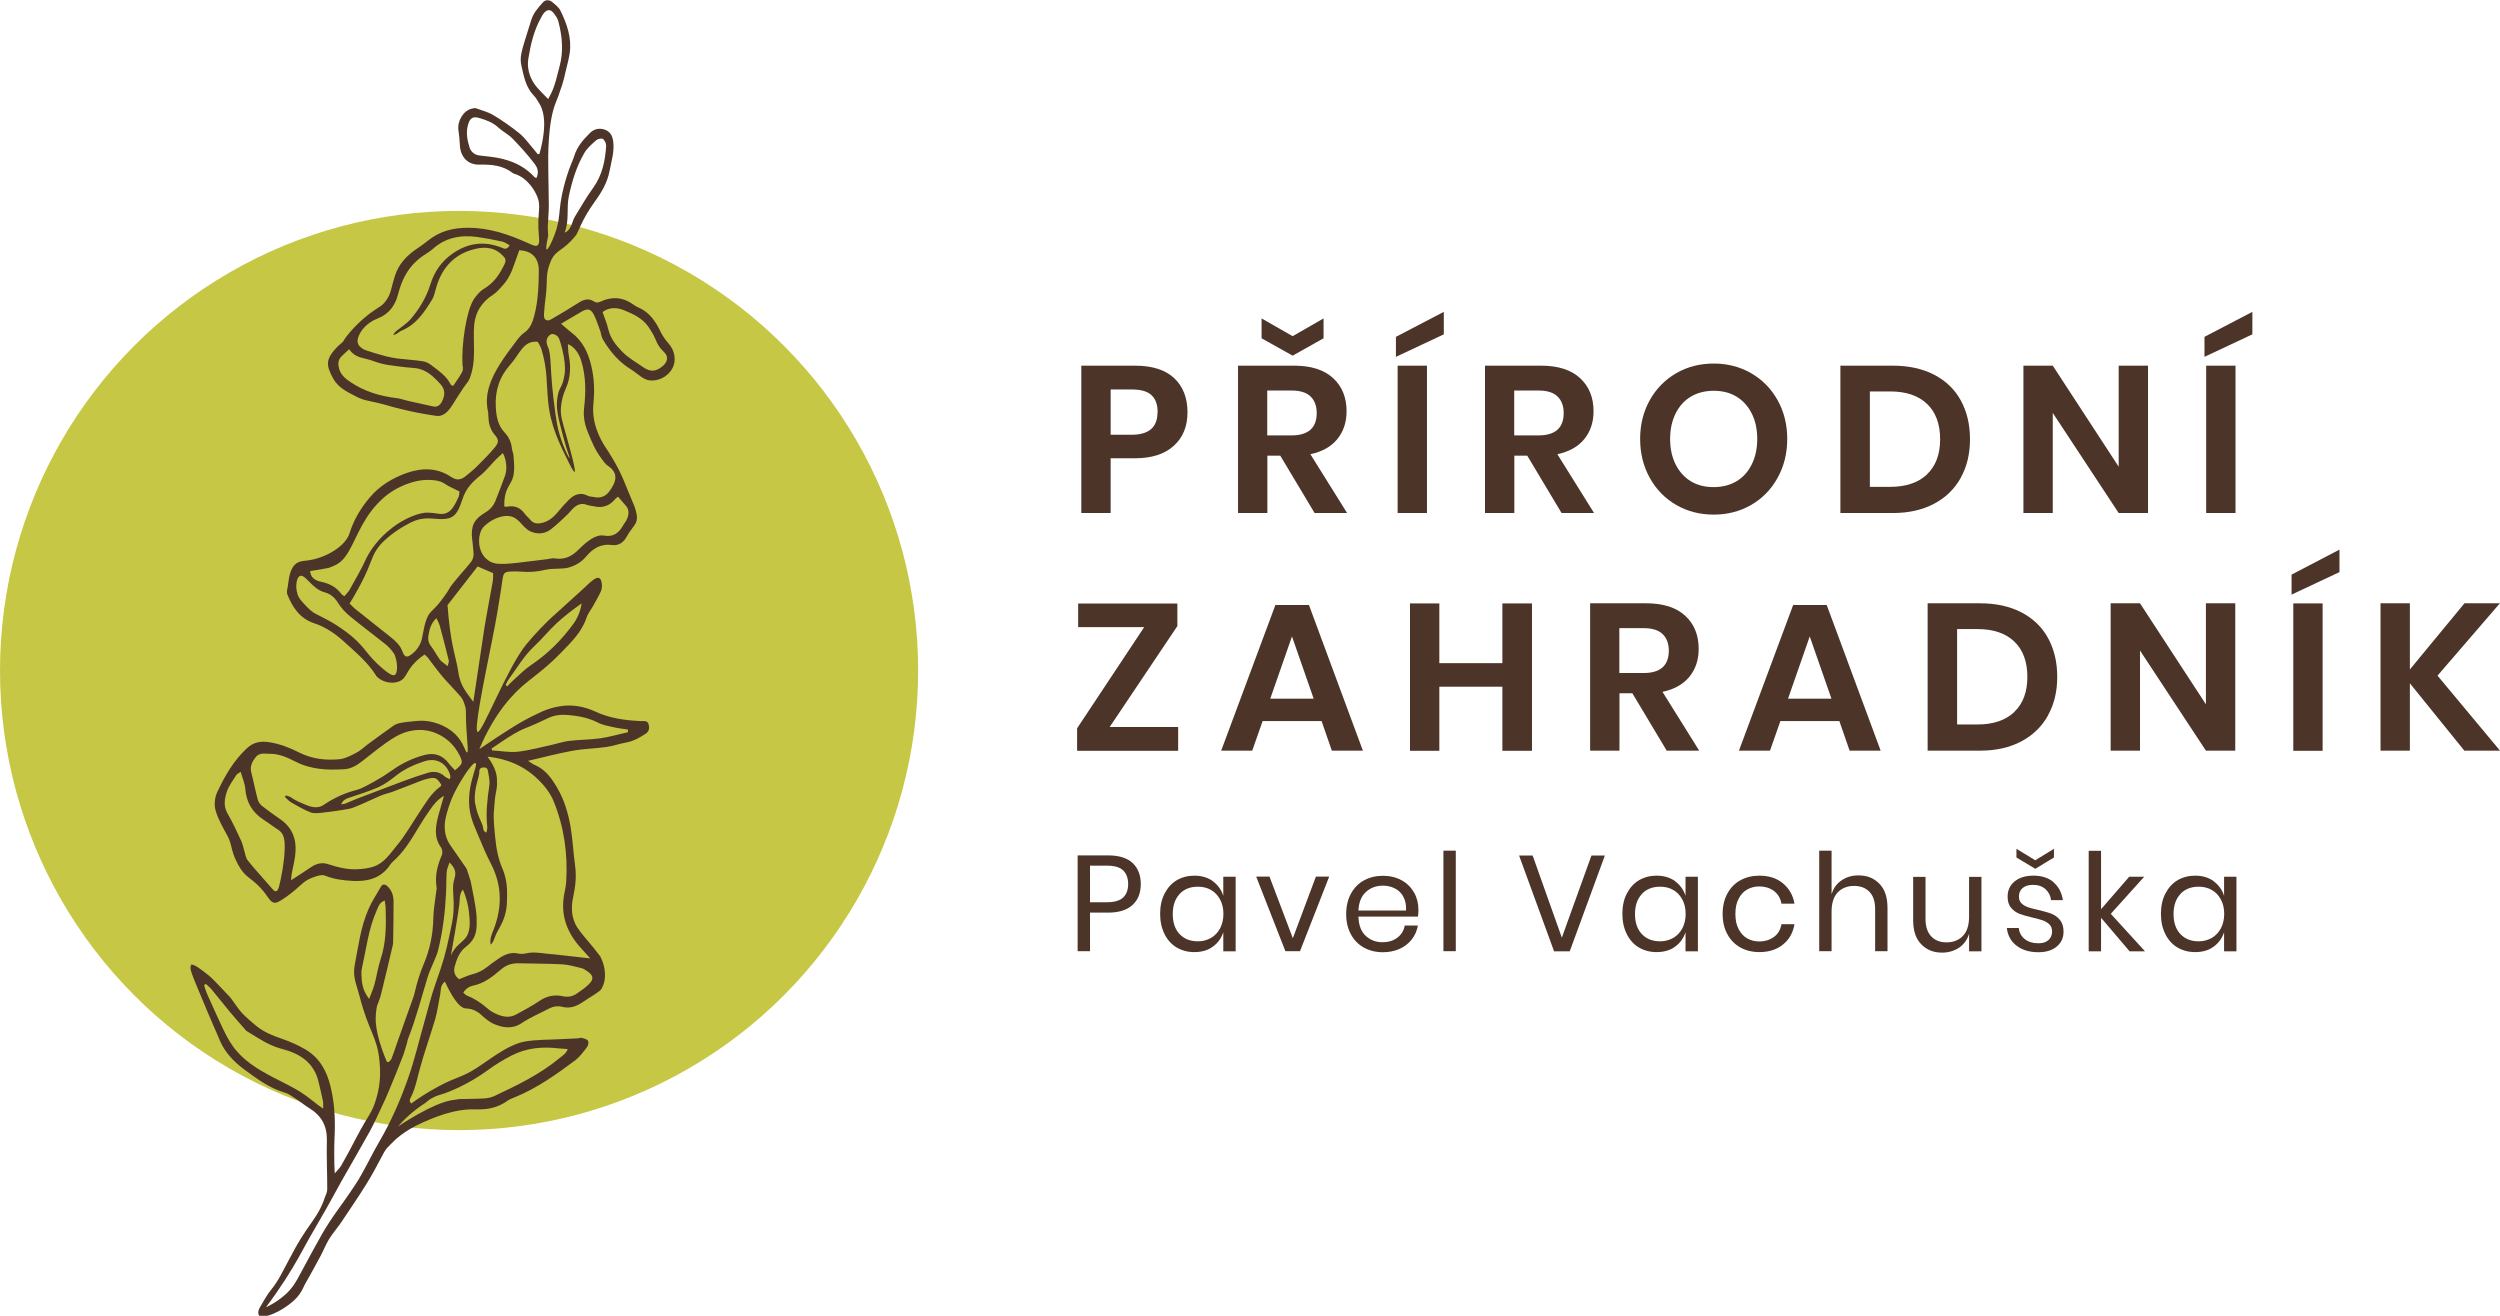 <?xml version="1.0" encoding="UTF-8"?> <svg xmlns="http://www.w3.org/2000/svg" id="uuid-227682c6-4343-4d7b-b5f0-20943f7dab0d" width="190px" height="100px" viewBox="0 0 190 100"><defs><style>.uuid-052ef49f-2b0b-4454-8941-8c51dcb84286{fill:#c6c744;}.uuid-d93ec59e-19ee-4143-85a5-285f32bc4028{fill:#4c3528;}</style></defs><g id="uuid-28f8d5b5-ab1f-4d0f-bf22-a92634d11695"><ellipse class="uuid-052ef49f-2b0b-4454-8941-8c51dcb84286" cx="34.89" cy="50.96" rx="34.89" ry="34.93"></ellipse><path class="uuid-d93ec59e-19ee-4143-85a5-285f32bc4028" d="m14.48,73.34c.2-.16.86.38,1.44.84.23.18.89.9,1.55,1.59.14.15.24.34.37.5.19.26.37.53.59.76.29.3.61.57.93.84.61.54,1.34.83,2.1,1.09.61.21,1.21.48,1.76.8,1.07.64,1.62,1.63,1.91,2.85.28,1.18.32,2.14.32,2.94,0,.71-.05,1.01-.05,2.14,0,.62.02,1.14.04,1.49.18-.22.38-.4.5-.61.4-.69.77-1.4,1.14-2.11.99-1.88,1.15-1.77,1.51-2.94.39-1.26.3-2.33.25-2.89-.18-1.88-.82-2.2-1.51-4.91-.21-.83-.54-1.46-.38-2.33.28-1.45.46-2.94,1.06-4.31.26-.59.62-1.13.94-1.69.12-.21.3-.21.48-.05.35.32.48.73.48,1.18,0,.97-.01,1.94-.03,2.91,0,.15,0,.31-.04.45-.29,1.24-.58,2.48-.89,3.72-.07.29-.2.57-.3.86,0,0-.1.45-.1.99,0,.7.26,1.87.85,3.24.04.01.08.03.12.04.08-.08.19-.16.23-.26.15-.37.27-.75.4-1.13.42-1.18.84-2.36,1.26-3.54.04-.13.09-.25.11-.38.17-.74.39-1.46.69-2.17.46-1.09.7-2.24.72-3.44.01-.7.15-1.4.23-2.1.01-.09.04-.19.02-.28-.14-.86.06-1.66.4-2.44.07-.16.04-.44-.06-.58-.58-.81-.41-1.66-.18-2.52.12-.44.25-.87.4-1.41-.51.3-.79.68-1.05,1.05-.32.45-.62.92-.9,1.39-.56.93-1.12,1.86-1.95,2.58-.1.09-.18.2-.25.31-.68.96-1.68,1.19-2.76,1.14-.72-.04-1.44-.12-2.12-.4-.26-.11-.64.02-1.07.19-.64.26-.78.61-1.8,1.36-.7.51-.86.51-.94.51-.48-.04-.47-.56-1.35-1.38-.54-.51-.87-.61-1.27-1.21-.14-.21-.22-.38-.34-.62-.4-.83-.3-1.22-.65-1.87-.34-.63-.72-1.27-.91-1.95-.12-.42-.06-.98.13-1.38.57-1.22,1.24-2.39,2.25-3.33.52-.49,1.08-.56,1.73-.46.8.13,1.54.42,2.25.78.97.49,2,.61,3.05.51.43-.04.86-.27,1.27-.48.32-.16.58-.42.87-.64.66-.48,1.32-.97,1.99-1.44.16-.11.38-.18.58-.21.39-.07.79-.1,1.19-.14.4-.04.77,0,1.12.07.24.06,1.35.31,2.07,1.26.42.55.51,1.08.62,1.06.1-.02.03-.51-.02-1.3-.14-1.83,0-1.78-.14-2.24-.22-.69-.19-.54-1.5-1.98-.48-.53-.9-1.13-1.34-1.7-.06-.07-.13-.13-.23-.22-.17.11-.41.29-.67.54-.77.76-.68,1.24-1.23,1.49-.49.22-1.14.1-1.54-.19-.11-.08-.18-.14-.21-.18-.65-1.06-1.6-1.84-2.49-2.65-.65-.59-1.4-1.11-2.27-1.39-1.07-.36-1.63-1.2-2.02-2.18-.05-.13-.04-.31,0-.45.09-.31.07-1.3.55-1.8.37-.38.76-.25,1.48-.43,1.32-.33,2.44-1.16,2.69-1.96.31-1.01.84-1.9,1.52-2.71.76-.91,1.73-1.49,2.81-1.88,1.16-.41,2.33-.42,3.39.29.41.28.73.24,1.08-.03.33-.26.65-.53.94-.82.44-.44.89-.89,1.29-1.37.32-.38.34-.6.02-.96-.38-.44-.48-.93-.5-1.48,0-.1,0-.19-.02-.28-.3-1.35.21-2.51.89-3.61.37-.6.8-1.16,1.22-1.72.18-.24.37-.5.62-.67.48-.33.65-.8.79-1.33.29-1.12.33-2.26.34-3.4,0-.99-.55-1.52-1.49-1.55-.18.5-.35,1.02-.55,1.53-.09.22-.2.44-.33.65-.11.18-.24.35-.38.5-.23.25-.45.52-.73.7-.45.29-.79.63-1.03,1.03-.07.11-.12.22-.17.33-.16.39-.21.73-.23.91-.12,1.25.2,2.75-.35,4.1-.15.37-.11.1-.97,1.47-.45.73-.76,1.28-1.31,1.36-.04,0-.09.03-.28,0-1.84-.26-3.33-.69-3.33-.69-1.9-.56-1.94-.36-2.78-.8-.63-.33-1.3-.64-1.68-1.31-.6-1.08-.59-1.53.32-2.47.09-.09.2-.17.3-.26.15-.13.21-.26.23-.3.17-.27,1.08-1.42,2.33-2.24.32-.21.47-.28.68-.51.27-.3.45-.67.55-1.11.07-.32.17-.62.26-.93.29-.94.94-1.59,1.73-2.12.27-.18.53-.37.78-.57.9-.73,1.94-.99,3.08-.98,1.62,0,3.1.52,4.54,1.17.38.17.58.25.69.18.19-.12.15-.48.13-.66-.19-2,.27-2.25-.21-3.24-.35-.73-.87-1.14-1.03-1.25-.21-.14-.44-.24-.44-.24-.11-.04-.23-.06-.32-.13-.76-.58-1.63-.65-2.54-.63-.86.02-1.43-.58-1.47-1.48-.02-.38-.05-.75-.11-1.13-.1-.69.37-1.49,1-1.64.11-.03.24-.06.34-.03.45.16.92.28,1.32.52.68.41,1.34.87,1.96,1.37.41.33.72.78,1.07,1.18.12.14.23.28.34.42.04,0,.09-.02.13-.03.62-2.26.33-3.36-.09-3.95-.08-.11-.14-.27-.35-.49-.62-.64-.75-1.48-.94-2.29-.14-.61.07-1.21.24-1.79.16-.55.35-1.09.51-1.63.16-.55.53-.96.9-1.37.18-.2.47-.2.68-.03.23.19.5.39.63.64.5,1.01.88,2.08.72,3.24-.07.49-.21.96-.32,1.44-.07.31-.14.63-.24.94-.23.72-.43,1.24-.5,1.39-.61,1.49-.59,4.08-.57,5.11.01,1.35.04,1.79.04,2.73,0,.53-.06,1.05-.08,1.58,0,.22.02.43.03.72-.1.48-.2,1.01-.11,1.03.09.03.4-.58.59-1.1.51-1.33.25-1.86.7-3.63.16-.65.36-1.22.41-1.36.12-.34.28-.67.39-1.01.21-.7.67-1.23,1.17-1.73.32-.33.72-.43,1.15-.28.4.14.58.45.64.87.11.78-.13,1.51-.27,2.25-.16.88-.6,1.63-1.12,2.34-1.02,1.41-1.24,2.31-1.44,2.57-1.03,1.29-1.52,1.04-1.92,1.99-.43,1.02-.21,1.41-.38,2.71-.06.43-.1.87-.13,1.31-.03.41.21.58.56.37.69-.4,1.38-.81,2.05-1.24.4-.26.78-.39,1.21-.1.17.11.31.07.48,0,.84-.39,1.65-.36,2.43.18.14.1.29.2.44.26.87.37,1.33,1.09,1.72,1.9.15.3.35.58.57.83.5.56.63,1.34.28,1.94-.36.64-1.16,1.01-1.84.85-.16-.04-.32-.12-.46-.21-.28-.19-.54-.42-.83-.6-.93-.57-1.61-1.38-2.15-2.31-.1-.17-.11-.4-.18-.6-.16-.43-.29-.87-.5-1.27-.23-.43-.48-.46-.9-.22-.5.29-1.01.59-1.58.93.31.27.54.48.79.67.85.64,1.27,1.52,1.51,2.54.22.94.26,1.87.16,2.83-.12,1.12.2,2.14.76,3.1.24.4.16.21.67,1.06.81,1.36.88,1.79,1.7,3.71,0,.02.1.27.16.61.06.29,0,.56-.18.81-.22.29-.43.58-.61.9-.25.44-.63.65-1.09.59-.87-.12-1.47.28-1.98.89-.37.44-.85.7-1.39.84-.18.05-.37.04-.56.06-.38.03-.76,0-1.12.09-.62.15-1.24.2-1.87.14-.25-.02-.49-.02-.74-.01-.5.02-.59.11-.66.6-.08.54-.15,1.09-.25,1.63-.11.64-.15,1.05-.57,3.14-.64,3.18-1.36,6.74-1.07,6.82.35.1,2.25-4.88,3.69-6.64.77-.94,1.62-1.76,1.62-1.76.2-.21.42-.39.63-.58.69-.63,1.38-1.25,2.07-1.88.25-.23.49-.48.76-.68.4-.3.61-.21.67.3.02.18,0,.39-.07.55-.16.36-.37.71-.56,1.06-.17.31-.42.61-.53.94-.36,1.1-1.16,1.86-1.92,2.65-1.08,1.11-1.86,1.66-2.58,2.24-1.12.89-2.52,2.41-3.65,5.11.24-.16,2.13-1.46,3.3-2.12.37-.21.72-.38.76-.4.48-.24.85-.42,1.31-.56.12-.04.68-.21,1.28-.23.73-.03,1.45.13,2.12.44,1.14.53,2.32.69,3.54.74.22,0,.48-.05.56.26.07.28.03.53-.23.7-.46.3-.93.57-1.5.67-.5.09-.99.27-1.5.34-.84.12-1.71.13-2.54.28-1.1.2-2.18.49-3.4.77.25.16.38.26.53.32.82.36,1.29,1.04,1.71,1.77.52.9.81,1.89.99,2.9.17.99.21,2,.35,3,.11.81.02,1.58-.15,2.37-.09.4-.12.84-.07,1.25.05.36.18.75.38,1.05.37.55.83,1.04,1.25,1.56.17.21.33.42.49.63,0,0,.11.2.19.42.06.16.42,1.2-.09,2.06-.14.23-.61.46-1.49,1.05-.46.31-.96.46-1.52.31-.33-.08-.64-.03-.94.12-.71.37-1.45.68-2.11,1.12-.72.48-1.42.36-2.11.07-.37-.16-.7-.45-1.01-.73-.16-.15-.34-.25-.52-.33-.3-.12-.55-.12-.62-.12-.32-.02-.82-.41-1.58-2.04-.37.29-.29.64-.35.94-.13.63-.21,1.28-.38,1.89-.39,1.33-.87,2.63-1.22,3.97-.19.72-.33,1.44-.69,2.1-.03.06-.03.15-.02.22,0,.03.04.06.11.14.42-.31,1.12-.79,2.05-1.29,1.42-.76,1.72-.65,2.87-1.38.72-.46,1.4-.99,2.14-1.41.51-.29,1.07-.55,1.63-.64.9-.14,1.81-.12,2.72-.17.42-.02.83-.04,1.25-.06.09,0,.2-.06.28-.04.17.05.39.09.48.22.07.09.03.35-.05.46-.27.36-.55.75-.9,1.02-1.45,1.08-2.92,2.13-4.61,2.82-.19.08-.4.15-.56.27-.25.18-.52.32-.79.42-.63.24-1.27.24-1.64.23-1.64-.07-3.34.7-4.06,1.02-1.38.62-2.07,1.31-2.32,1.57-.24.24-.42.41-.56.67-.43.8-.85,1.62-1.33,2.39-.62,1-1.29,1.97-1.94,2.95-.29.42-.63.81-.9,1.24-.26.42-.43.88-.67,1.32-.38.72-.78,1.43-1.18,2.14-.12.22-.2.46-.41.75-.17.23-.39.48-.82.8-1.16.87-2.1.97-2.19.89-.07-.06-.1-.17-.11-.19-.04-.17.02-.34.11-.5.28-.47.54-.97.89-1.39.56-.69.91-1.49,1.33-2.25.35-.62.28-.55.51-.95,1.08-1.91,1.74-2.32,2.21-3.78.03-.11.18-.33.18-.65,0-1.22-.06-2.43-.03-3.65.03-1.11-.4-1.9-1.33-2.47-.37-.23-.71-.51-1.08-.75-.25-.17-.51-.35-.8-.44-1.14-.33-2.08-1.03-3.01-1.71-.82-.6-1.55-1.34-1.95-2.33-.31-.76-.3-.64-1.65-3.89-.42-1.02-.66-1.57-.49-1.7Zm19.82,10.28c.37-.06.62-.09.62-.09.63-.02,1.25-.01,1.88-.05.26-.02.53-.07.77-.18,1.74-.82,3.47-1.65,4.96-2.89.23-.19.49-.34.62-.68-.25-.02-.46-.03-.66-.05-1.25-.15-2.47-.05-3.61.54-.62.32-1.23.69-1.79,1.1-1.45,1.06-2.93,1.68-3.63,1.88-.11.03-.53.14-.95.47-.08.06-.13.11-.15.13-.99.63-1.68,1.31-2.11,1.81.24-.16,2.6-1.74,4.06-1.99Zm2.76-26.1c.62.82.73,1.45.71,1.88,0,.15.05.21-.11,1.01-.07.35-.07.72-.11,1.08-.08.71.02,1.4.08,2.1.08.88.24,1.73.6,2.53.06.14.1.29.14.43.21.71.18,1.44.15,2.15-.03.63-.23,1.23-.54,1.78-.13.23-.26.46-.35.7-.08.2-.12.42-.34.61-.08-.45.08-.78.21-1.11.67-1.7.67-3.36-.18-5.02-.36-.69-.66-1.41-.96-2.13-.31-.71-.45-1.08-.55-1.44-.58-2.11.6-3.97.33-4.09-.21-.1-.95,1.06-1.32,1.71-.46.82-.66,1.37-.88,2.16-.22.79-.23,1.63.28,2.36.4.57.8,1.15,1.2,1.73.04.06.07.13.09.2.14.43.25.74.28.91.39,1.88.45,2.47.44,3.07,0,.45-.04.79-.23,1.15-.13.24-.32.46-.57.65-.51.38-.71.94-.87,1.5-.1.36-.03.72.34.98.31-.12.62-.27.95-.36.43-.11.82-.28,1.17-.57.25-.2.52-.39.78-.57.48-.34.97-.59,1.59-.45.18.04.39.03.57-.01.53-.13,1.06-.04,1.58.02.25.03.49.04.74.07.86.09,1.72.19,2.58.29-.16-.18-.35-.4-.54-.6-1.08-1.13-1.7-2.42-1.48-4.03.05-.4.17-.79.19-1.18.13-2.12-.15-4.17-.96-6.15-.22-.54-.66-1.19-1.4-1.85-1.35-1.2-2.9-1.45-3.61-1.52Zm-2.48,1.02c.59-.48.62-.58.36-1.11-.43-.88-1.15-1.5-2.05-1.8-.95-.31-1.96-.14-2.81.35-.93.54-1.76,1.26-2.62,1.92-.39.3-.81.53-1.29.56-1.28.08-2.54.03-3.72-.58-.61-.31-1.24-.6-1.94-.59-.36,0-.78-.11-1.06.23-.26.33-.47.69-.36,1.15.18.7.31,1.4.5,2.1.05.19.19.38.35.5.43.34.88.66,1.33.97.89.6,1.26,1.46,1.19,2.49-.03.56-.19,1.12-.29,1.68-.02.12-.02.24-.05.49.57-.37,1.04-.67,1.51-.99.4-.27.82-.39,1.29-.24.74.24,1.49.44,2.28.39.39-.02.79-.07,1.17-.19.81-.26,1.26-.97,1.76-1.57.67-.8,1.18-1.72,1.76-2.59.47-.69.87-1.43,1.58-1.93.04-.03.05-.1.07-.14-.35-.54-.45-.58-1.02-.46-.18.04-.37.1-.55.17-.71.27-1.41.56-2.12.82-.3.11-.62.17-.92.3-.66.28-1.31.6-1.98.87-.26.11-.54.16-.82.2-.56.09-1.13.17-1.69.23-.28.03-.6.06-.84-.03-.51-.2-.98-.48-1.46-.75-.18-.1-.32-.28-.49-.42.03-.04.05-.08.08-.12.13.05.27.07.38.15.39.28.83.44,1.27.62.42.16.85.2,1.21-.04.76-.52,1.57-.9,2.46-1.13.51-.13.97-.43,1.44-.68.45-.25.88-.52,1.3-.82.75-.54,1.57-.93,2.46-1.17.76-.2,1.38,0,1.86.64.13.18.3.33.47.52Zm3.76-20.04c.07,0,.13.02.18.01.56-.11,1.01.05,1.35.52.12.17.29.3.42.46.22.27.48.33.81.27.56-.1.95-.43,1.3-.85.26-.32.54-.63.84-.93.41-.41.87-.59,1.44-.3.13.07.3.06.44.09.48.12.9-.04,1.17-.4.53-.7.77-1.4-.08-1.96-.21-.14-.37-.38-.52-.59-.45-.6-.73-1.27-1.01-1.97-.25-.61-.36-1.18-.29-1.82.14-1.22.15-2.43-.22-3.62-.17-.56-.51-1.05-1.01-1.26.02.31.02.59.07.86.16.84.14,1.69-.21,2.47-.23.51-.36,1.02-.39,1.52-.04.61.09.96.41,2.11.29,1.05.76,2.71.63,2.76-.02,0-.1-.02-.46-.75-.69-1.4-1.37-2.75-1.55-4.59-.15-1.58-.04-2.41-.51-3.98-.06-.21-.2-.41-.28-.57-.54-.07-.9.17-1.19.52-.31.38-.55.82-.88,1.19-.84.93-1.19,2.01-1.12,3.24.04.71.15,1.4.68,1.95.31.33.49.72.54,1.17.02.21.12.41.13.61.03.41.07.83.03,1.24-.08.84-.54.96-.69,1.86-.05.31-.05.58-.04.74Zm-.13-4.06c-.18.17-.37.32-.53.49-.4.41-.75.87-1.19,1.22-.61.49-1.09,1-1.34,1.78-.47,1.45-.8,1.62-2.31,1.48-.3-.03-.58-.01-.86.04-.23.04-.49.12-.84.3-1.53.78-2.28,1.7-2.28,1.7-.67.83-.51,1.15-1.45,2.95-.34.64-.64,1.15-.84,1.47.16.15.31.32.49.46.88.7,1.76,1.39,2.63,2.09.37.3.72.61.89,1.08.17.47.35.51.75.19.07-.06.14-.12.21-.19,0,0,.22-.23.36-.5.27-.5.25-1.36.57-2.07.26-.58.45-.42,1.32-1.64.43-.6.3-.52.58-.88.65-.82.96-1.1,1.46-1.75.11-.15.17-.38.16-.57-.02-.45-.09-.91-.13-1.36-.01-.18,0-.37.03-.55.09-.61.53-.95,1.01-1.24.36-.22.61-.51.76-.89.25-.64.5-1.27.73-1.92.17-.49.09-1.23-.17-1.69Zm.52-15.8c-.21-.11-.37-.24-.56-.28-.63-.14-1.26-.26-1.9-.35-1.26-.17-2.42.04-3.4.93-.24.21-.53.36-.79.55-.17.12-.33.25-.48.4-.74.69-1.11,1.56-1.36,2.52-.21.8-.67,1.44-1.48,1.77-.37.15-.39.18-.56.28-.68.41-1.14,1.21-1,1.63.03.09.08.17.08.17.13.15.3.28.49.35.5.17,1.01.32,1.53.46.31.08.63.14.94.18.64.08,1.29.11,1.92.21.23.04.47.17.66.32.54.42,1.12.8,1.43,1.44.02.04.09.06.19.11.23-.35.48-.68.67-1.04.13-.24.05-.47.04-.55-.09-1.52.28-4.08.85-4.98.22-.34.5-.6.5-.6.16-.15.37-.26.56-.4.57-.41.94-.99,1.25-1.61.2-.4.12-.52-.2-.82-.68-.63-1.5-.57-2.26-.34-1.49.44-2.35,1.53-2.74,3.01-.07.26-.13.53-.26.75-.6.98-1.22,1.93-2.36,2.39-.12.05-.22.16-.33.22-.08.05-.17.08-.26.11.05-.16.14-.25.24-.33.37-.3.79-.56,1.09-.91.64-.76,1.16-1.61,1.46-2.56.31-1.02.86-1.82,1.75-2.43,1.19-.81,2.41-.93,3.71-.41.18.07.35.17.57-.16Zm-1.79,23.81s.1.09.18.15c.44.31.94.34,2.82.1.54-.07,1.09-.13,1.63-.2.2-.03.42-.09.61-.06.7.11,1.25-.14,1.74-.62.32-.32.66-.64,1.05-.88.26-.16.62-.29.9-.24.73.14,1.15-.18,1.48-.76.06-.12.15-.22.22-.33.26-.46.26-.88,0-1.17-.19-.22-.39-.44-.6-.69-.07.06-.15.1-.21.17-.43.53-.97.71-1.62.56-.18-.04-.38-.05-.56-.12-.37-.14-.68-.02-.95.21-.19.16-.33.37-.51.54-.42.39-.82.79-1.27,1.13-.48.36-1.05.38-1.57.13-.29-.14-.52-.42-.75-.67-.23-.24-.38-.32-.47-.37-.63-.31-1.51.04-2.05.48-.15.12-.29.23-.4.43-.33.6-.28,1.63.32,2.21Zm-16.7,56.89c.74-.35,1.24-.76,1.56-1.06.7-.68.84-1.19,2.05-3.37.52-.94.78-1.41,1.1-1.9.56-.87.8-1.14,1.64-2.36.3-.44.6-.88.86-1.35.48-.84.9-1.72,1.39-2.56.88-1.5,1.57-3.09,2.15-4.72.52-1.46.87-2.99,1.3-4.49.26-.91.48-1.84.8-2.74.65-1.82.79-2.42,1.06-3.67.18-.83.27-1.25.31-1.75.09-1.25-.16-1.87.08-2.6.16-.5.02-.83-.38-1.22-.09.28-.19.49-.21.7-.04.53-.02,1.06-.05,1.59-.07,1.49-.25,2.96-.61,4.4-.07.29-.21.57-.32.85-.15.37-.33.73-.45,1.11-.49,1.6-.9,3.22-1.52,4.78-.03.07-.03.15-.05.22-.12.38-.21.77-.36,1.14-.32.83-.66,1.66-1,2.48-.18.44-.37.87-.58,1.3-.3.63-.58,1.28-.92,1.89-.69,1.25-1.41,2.47-2.11,3.71-.39.69-.76,1.4-1.16,2.1-.42.74-.86,1.48-1.28,2.22-.46.82-.7,1.26-.88,1.59-.49.87-1.25,2.12-2.43,3.7Zm5.93-54.03c.15-.18.3-.31.39-.47.56-1.01.95-1.68,1.18-2.2.64-1.41,1.72-2.26,2.08-2.54.9-.7,2.07-1.17,2.71-1.14.28.01.57.05.85.09.42.06.76-.1,1-.42.19-.26.33-.55.47-.85.06-.14.05-.31.07-.43-.41-.21-.77-.35-1.08-.56-.33-.23-.69-.29-1.07-.31-.8-.05-1.53.15-2.26.48-1.55.69-2.4,2-2.68,2.44-.9,1.39-1.25,2.95-2.23,3.49-.29.16-.62.27-.62.27-.46.1-.92.16-1.41.24.03.51.41.73.81.81.65.14,1.18.4,1.57.94.04.06.12.09.24.18Zm9.04,30.13c.1.08.17.18.27.22.55.22,1.05.53,1.49.92.17.15.36.29.56.39.54.27,1.1.45,1.68.14.62-.33,1.24-.67,1.82-1.06.54-.36,1.12-.47,1.73-.34.4.09.75.03,1.08-.2.25-.18.5-.34.73-.54.63-.53.6-.85-.11-1.27-.08-.05-.17-.1-.26-.12-.48-.11-.96-.26-1.45-.29-1.12-.06-2.24-.05-3.35-.08-.52-.01-.95.14-1.35.49-.62.53-1.26,1.04-2.1,1.21-.29.06-.55.23-.74.53Zm-1.2-29.47c.1,1.39.25,2.37.37,2.98.18.93.34,1.37.46,2.17.08.57.29,1.05.61,1.51.15.21.3.41.52.71.1-.69.25-1.67.43-2.85.46-3.11.46-3.07.51-3.33.16-.97.36-1.94.53-2.92.04-.22.03-.44.04-.68-.4-.17-.76-.33-1.18-.51-.76.98-1.52,1.95-2.28,2.93Zm-18.35,28.81s-.1.05-.15.08c.07.23.13.46.23.68.39.87.77,1.73,1.18,2.59.22.46.45.92.75,1.34.77,1.11,1.91,1.79,3.07,2.4.96.5,1.95.94,2.8,1.62.21.16.42.33.63.49.1.07.2.14.39.27,0-.26.01-.43-.02-.58-.1-.48-.21-.97-.33-1.45-.35-1.49-1.45-2.16-2.81-2.51-1-.26-1.81-.84-2.67-1.36-.02,0-.03-.03-.04-.04-.41-.47-.83-.94-1.23-1.42-.47-.57-.93-1.15-1.4-1.72-.12-.14-.27-.25-.4-.38Zm2.64-16.13c-.18.13-.28.17-.33.24-.26.42-.58.82-.73,1.28-.17.52-.28,1.08.05,1.65.39.67.71,1.38,1.04,2.08.12.25.16.54.25.81.07.23.1.5.25.68.46.58.63.75,1.59,1.85.33.37.42.52.56.49.18-.03.25-.33.47-1.52,0,0,.32-1.71.13-2.51-.02-.08-.06-.27-.22-.45-.06-.07-.13-.13-.22-.19-.37-.23-.71-.51-1.08-.74-.88-.56-1.34-1.34-1.42-2.38-.03-.4-.21-.79-.35-1.28Zm8.24-32.11c-.24.22-.42.37-.59.55-.24.25-.28.53-.19.89.13.51.48.79.88,1.06,1.07.72,2.25,1.07,3.52,1.22.28.03.55.14.82.2.65.15,1.29.29,1.94.43.3.06.5-.07.65-.34.27-.5.28-.95-.11-1.37-.54-.59-1.11-1.15-1.99-1.21-.43-.03-.87-.08-1.3-.14-.37-.05-.75-.09-1.12-.18-.42-.1-.83-.29-1.25-.38-.47-.11-.93-.22-1.26-.73Zm21.18,29.1v-.2c-.3-.04-.6-.07-.89-.13-.48-.11-.99-.18-1.41-.4-.72-.37-1.47-.5-2.25-.57-.52-.04-1.02,0-1.5.23-.55.26-1.1.52-1.66.74-.7.27-1.31.68-1.93,1.09-.24.16-.48.33-.72.49.01.05.03.09.04.14.66.04,1.32.17,1.96.1.92-.11,1.82-.36,2.73-.56.41-.09.81-.23,1.22-.27.77-.09,1.55-.08,2.32-.19.7-.1,1.39-.31,2.09-.46Zm-1.93-31.93c.16.46.34.88.44,1.31.16.68.55,1.18,1.02,1.67.47.49,1.05.81,1.59,1.19.56.39.96.39,1.48-.02.39-.31.56-.74.1-1.15-.29-.26-.47-.58-.61-.94-.14-.34-.35-.67-.56-.97-.45-.63-1.14-.94-1.82-1.22-.51-.21-1.1-.26-1.63.13Zm-4.13-16.18c.04-.08.13-.24.21-.4.33-.65.46-1.36.65-2.06.32-1.16.21-2.3-.08-3.43-.06-.23-.21-.45-.36-.64-.24-.31-.49-.3-.75,0-.07.08-.13.19-.18.29-.57.99-.82,2.08-1,3.19-.1.65.07,1.31.43,1.85.29.44.7.79,1.08,1.2Zm-19.06,37.62c.11.32.31.53.59.83.28.3.53.53.8.67.54.28,1.09.54,1.59.87.52.34,1.04.71,1.49,1.14.8.78.89,1.15,1.84,2,.81.73,1.01.68,1.08.64.26-.14.21-.87.08-1.31-.05-.18-.11-.31-.14-.34-.17-.24-.38-.48-.61-.67-.9-.72-1.83-1.41-2.73-2.15-.35-.29-.66-.63-.9-1.01-.17-.28-.37-.49-.62-.64-.19-.11-.35-.15-.42-.17-.94-.26-1.44-1.38-1.84-1.24-.29.1-.38.84-.2,1.37Zm18.18-31.64c.15-.36.15-.68-.18-1.1-.51-.66-1.07-1.28-1.65-1.88-.31-.32-.75-.53-1.08-.84-.41-.38-.9-.56-1.41-.71-.51-.16-.74-.03-.89.5-.17.59-.06,1.18.12,1.74.11.33.39.56.77.6.26.03.53.06.79.09,1.29.15,2.46.56,3.37,1.55.03.04.1.04.15.06Zm2.13,4.17c.31-.12.43-.37.54-.63.08-.2.13-.4.24-.58.46-.75.89-1.51,1.4-2.21.69-.96.9-2.04.98-3.17.01-.18-.11-.43-.25-.53-.1-.07-.4,0-.51.1-.34.3-.7.61-.92,1-.58,1.01-.92,2.11-1.16,3.26-.19.91.05,1.86-.32,2.76Zm-14.86,58.25c.17-.45.32-.78.41-1.12.17-.62.26-1.27.46-1.89.43-1.28.43-2.58.39-3.9,0-.18-.05-.36-.07-.58-.42.15-.49.48-.62.77-.62,1.41-.79,2.93-1.12,4.41-.04.17-.04.34-.03.51.02.59.1,1.17.59,1.79Zm10.38-23.88s.07.08.11.12c.15-.15.3-.32.46-.46.45-.4.88-.85,1.38-1.18,1.25-.84,2.29-1.88,3.17-3.08.34-.46.57-1,.65-1.59-.67.48-1.32.97-1.91,1.52-.6.56-1.11,1.2-1.71,1.76-.79.74-1.31,1.67-1.94,2.52-.09.12-.14.26-.21.39Zm-4.25,7.18c.03-.14.06-.2.05-.25-.24-.95-1.03-1.42-1.95-1.13-.78.25-1.52.58-2.17,1.09-.43.34-.88.68-1.38.9-.72.32-1.49.54-2.23.8-.22.08-.45.17-.57.49.15-.03.24-.02.32-.06.31-.13.62-.27.94-.39,1.19-.45,2.37-.91,3.56-1.35.59-.22,1.18-.42,1.78-.6.46-.14.9-.07,1.27.28.09.08.22.13.39.22Zm8.01-27.9c.13.88.2,1.17.24,1.33.31,1.23.82,2.19.86,2.17.04-.01-.21-.59-.5-1.69-.37-1.4-.56-2.12-.42-2.97.13-.81.36-.65.51-1.57,0,0,.26-.84-.33-2.69-.04-.14-.11-.3-.22-.39-.12-.09-.32-.17-.44-.12-.15.06-.3.24-.33.4-.06.26.05.5.08.56.31.65.1,1.78.56,4.98Zm-6.06,29.8c.13.76.4,1.2.55,1.61.06.18,0,.43.29.54.03-.18.08-.33.06-.47-.12-1.05.01-2.08.16-3.12.05-.36-.05-.75-.11-1.12-.03-.2-.19-.27-.39-.24-.1.01-.18.06-.22.12-.05.08-.04.17-.04.19.03.39-.49,1.4-.31,2.48Zm-2.1-10.52c.05-.23.1-.33.08-.4-.22-.88-.44-1.76-.68-2.63-.05-.19-.15-.37-.26-.6-.43.4-.53.86-.61,1.32-.05.28,0,.55.19.8.25.32.44.7.68,1.03.13.17.33.28.59.49Zm1.14,17c-.05.07-.09.14-.12.2-.12.27-.11.52-.11.57,0,.27-.18,1.49-.67,4.23.18-.39.39-.63.55-.78.27-.26.36-.32.5-.47.5-.53.39-1.43.31-2.13-.05-.39-.16-.97-.46-1.64Z"></path><path class="uuid-d93ec59e-19ee-4143-85a5-285f32bc4028" d="m84.41,34.83v4.16h-2.23v-11.2h4.07c1.32,0,2.32.32,2.99.95.67.63,1.01,1.5,1.01,2.59s-.35,1.92-1.04,2.55-1.68.95-2.96.95h-1.84Zm3.57-3.51c0-.56-.15-.99-.46-1.28-.31-.3-.81-.44-1.51-.44h-1.6v3.44h1.6c1.31,0,1.96-.57,1.96-1.71Z"></path><path class="uuid-d93ec59e-19ee-4143-85a5-285f32bc4028" d="m99.91,38.99l-2.61-4.36h-.98v4.36h-2.23v-11.2h4.26c1.3,0,2.29.32,2.97.95s1.02,1.47,1.02,2.51c0,.85-.24,1.55-.71,2.13-.47.57-1.15.95-2.04,1.14l2.79,4.47h-2.47Zm.68-13.28l-2.35,1.32-2.36-1.32v-1.51l2.36,1.35,2.35-1.35v1.51Zm-4.28,7.38h1.84c1.28,0,1.92-.57,1.92-1.7,0-.54-.16-.96-.47-1.26-.31-.3-.79-.45-1.45-.45h-1.84v3.41Z"></path><path class="uuid-d93ec59e-19ee-4143-85a5-285f32bc4028" d="m109.73,25.41l-3.64,1.71v-1.52l3.64-1.9v1.71Zm-1.28,2.38v11.2h-2.23v-11.2h2.23Z"></path><path class="uuid-d93ec59e-19ee-4143-85a5-285f32bc4028" d="m118.68,38.99l-2.61-4.36h-.98v4.36h-2.23v-11.2h4.26c1.3,0,2.29.32,2.97.95s1.02,1.47,1.02,2.51c0,.85-.24,1.55-.71,2.13-.47.57-1.15.95-2.04,1.14l2.79,4.47h-2.47Zm-3.6-5.9h1.84c1.28,0,1.92-.57,1.92-1.7,0-.54-.16-.96-.47-1.26-.31-.3-.79-.45-1.45-.45h-1.84v3.41Z"></path><path class="uuid-d93ec59e-19ee-4143-85a5-285f32bc4028" d="m133.08,28.36c.85.49,1.52,1.17,2.01,2.04.49.87.74,1.86.74,2.96s-.25,2.09-.74,2.97-1.16,1.56-2.01,2.05c-.85.49-1.8.73-2.84.73s-1.99-.24-2.84-.73c-.85-.49-1.52-1.17-2.01-2.05s-.74-1.87-.74-2.97.25-2.09.74-2.96c.49-.87,1.16-1.55,2.01-2.04.85-.49,1.8-.73,2.84-.73s1.99.24,2.84.73Zm-4.57,1.78c-.5.3-.88.72-1.16,1.28-.28.56-.42,1.2-.42,1.94s.14,1.39.42,1.94c.28.56.67.98,1.16,1.28.5.3,1.07.44,1.73.44s1.23-.15,1.73-.44c.5-.3.88-.72,1.16-1.28.28-.56.42-1.2.42-1.94s-.14-1.39-.42-1.94c-.28-.56-.67-.98-1.16-1.28-.5-.3-1.07-.44-1.73-.44s-1.23.15-1.73.44Z"></path><path class="uuid-d93ec59e-19ee-4143-85a5-285f32bc4028" d="m149.02,36.31c-.47.85-1.14,1.5-2.02,1.97-.88.47-1.93.71-3.15.71h-3.98v-11.2h3.98c1.21,0,2.26.23,3.15.69.88.46,1.56,1.11,2.02,1.95.46.84.7,1.82.7,2.94s-.23,2.09-.7,2.93Zm-2.56-.27c.66-.63.99-1.52.99-2.66s-.33-2.05-.99-2.68c-.66-.63-1.59-.95-2.8-.95h-1.55v7.25h1.55c1.2,0,2.14-.32,2.8-.95Z"></path><path class="uuid-d93ec59e-19ee-4143-85a5-285f32bc4028" d="m163.25,38.99h-2.23l-5.01-7.61v7.61h-2.23v-11.2h2.23l5.01,7.68v-7.68h2.23v11.2Z"></path><path class="uuid-d93ec59e-19ee-4143-85a5-285f32bc4028" d="m171.18,25.41l-3.64,1.71v-1.52l3.64-1.9v1.71Zm-1.28,2.38v11.2h-2.23v-11.2h2.23Z"></path><path class="uuid-d93ec59e-19ee-4143-85a5-285f32bc4028" d="m84.33,55.25h5.21v1.81h-7.68v-1.71l5.1-7.69h-5.02v-1.79h7.54v1.71l-5.15,7.68Z"></path><path class="uuid-d93ec59e-19ee-4143-85a5-285f32bc4028" d="m100.44,54.8h-4.48l-.79,2.25h-2.36l4.12-11.07h2.55l4.1,11.07h-2.36l-.78-2.25Zm-.6-1.7l-1.65-4.73-1.65,4.73h3.3Z"></path><path class="uuid-d93ec59e-19ee-4143-85a5-285f32bc4028" d="m116.43,45.86v11.2h-2.25v-4.87h-4.79v4.87h-2.23v-11.2h2.23v4.54h4.79v-4.54h2.25Z"></path><path class="uuid-d93ec59e-19ee-4143-85a5-285f32bc4028" d="m126.67,57.05l-2.61-4.36h-.98v4.36h-2.23v-11.2h4.26c1.3,0,2.29.32,2.97.95s1.02,1.47,1.02,2.51c0,.85-.24,1.55-.71,2.13-.47.57-1.15.95-2.04,1.14l2.79,4.47h-2.47Zm-3.6-5.9h1.84c1.28,0,1.92-.57,1.92-1.7,0-.54-.16-.96-.47-1.26-.31-.3-.79-.45-1.45-.45h-1.84v3.41Z"></path><path class="uuid-d93ec59e-19ee-4143-85a5-285f32bc4028" d="m139.79,54.8h-4.48l-.79,2.25h-2.36l4.12-11.07h2.55l4.1,11.07h-2.36l-.78-2.25Zm-.6-1.7l-1.65-4.73-1.65,4.73h3.3Z"></path><path class="uuid-d93ec59e-19ee-4143-85a5-285f32bc4028" d="m155.65,54.37c-.47.85-1.14,1.5-2.02,1.97-.88.47-1.93.71-3.15.71h-3.98v-11.2h3.98c1.21,0,2.26.23,3.15.69.88.46,1.56,1.11,2.02,1.95.46.84.7,1.82.7,2.94s-.23,2.09-.7,2.93Zm-2.56-.27c.66-.63.99-1.52.99-2.66s-.33-2.05-.99-2.68c-.66-.63-1.59-.95-2.8-.95h-1.55v7.25h1.55c1.2,0,2.14-.32,2.8-.95Z"></path><path class="uuid-d93ec59e-19ee-4143-85a5-285f32bc4028" d="m169.88,57.05h-2.23l-5.01-7.61v7.61h-2.23v-11.2h2.23l5.01,7.68v-7.68h2.23v11.2Z"></path><path class="uuid-d93ec59e-19ee-4143-85a5-285f32bc4028" d="m177.8,43.48l-3.64,1.71v-1.52l3.64-1.9v1.71Zm-1.28,2.38v11.2h-2.23v-11.2h2.23Z"></path><path class="uuid-d93ec59e-19ee-4143-85a5-285f32bc4028" d="m185.26,51.36l4.74,5.69h-2.71l-4.14-5.12v5.12h-2.23v-11.2h2.23v5.03l4.15-5.03h2.69l-4.74,5.5Z"></path><path class="uuid-d93ec59e-19ee-4143-85a5-285f32bc4028" d="m82.84,69.36v2.93h-.94v-7.28h2.31c.83,0,1.45.19,1.87.58.41.39.62.92.62,1.6s-.21,1.21-.64,1.6c-.43.38-1.04.57-1.85.57h-1.37Zm2.52-1.15c.25-.24.38-.58.38-1.02s-.13-.8-.38-1.04-.66-.36-1.23-.36h-1.29v2.78h1.29c.57,0,.98-.12,1.23-.36Z"></path><path class="uuid-d93ec59e-19ee-4143-85a5-285f32bc4028" d="m92.17,66.97c.38.28.65.64.8,1.11v-1.45h.94v5.67h-.94v-1.45c-.15.46-.42.83-.8,1.1-.38.28-.85.41-1.4.41-.5,0-.95-.12-1.34-.35-.39-.23-.7-.57-.92-1.01s-.34-.95-.34-1.54.11-1.11.34-1.55.53-.78.92-1.01c.39-.23.84-.35,1.34-.35.55,0,1.02.14,1.4.41Zm-2.52.98c-.35.37-.52.88-.52,1.52s.17,1.15.52,1.52c.35.37.81.55,1.39.55.37,0,.7-.09,1-.26.29-.17.52-.41.69-.73.16-.31.25-.68.25-1.09s-.08-.78-.25-1.09c-.17-.32-.39-.56-.69-.73-.29-.17-.62-.25-1-.25-.58,0-1.04.18-1.39.55Z"></path><path class="uuid-d93ec59e-19ee-4143-85a5-285f32bc4028" d="m98.26,71.29l1.75-4.67h1.01l-2.22,5.67h-1.11l-2.22-5.67h1.01l1.77,4.67Z"></path><path class="uuid-d93ec59e-19ee-4143-85a5-285f32bc4028" d="m107.77,69.66h-4.53c.02.65.2,1.13.55,1.46.35.32.77.49,1.27.49.45,0,.83-.11,1.14-.35.31-.23.49-.54.56-.92h1c-.07.39-.22.74-.46,1.05-.24.31-.55.55-.92.72-.38.17-.8.26-1.28.26-.54,0-1.02-.12-1.44-.35-.42-.23-.75-.57-.99-1.01s-.36-.95-.36-1.54.12-1.11.36-1.55.57-.78.99-1.01c.42-.23.9-.35,1.44-.35s1.03.12,1.44.35c.41.23.72.55.94.94.22.39.32.83.32,1.3,0,.2-.01.37-.04.52Zm-1.11-1.51c-.16-.28-.37-.49-.65-.63-.28-.14-.57-.21-.9-.21-.52,0-.95.16-1.3.48-.35.32-.54.79-.57,1.41h3.62c.02-.42-.05-.77-.21-1.05Z"></path><path class="uuid-d93ec59e-19ee-4143-85a5-285f32bc4028" d="m110.64,64.65v7.64h-.94v-7.64h.94Z"></path><path class="uuid-d93ec59e-19ee-4143-85a5-285f32bc4028" d="m116.48,65.02l2.22,6.24,2.25-6.24h1.02l-2.67,7.28h-1.19l-2.66-7.28h1.03Z"></path><path class="uuid-d93ec59e-19ee-4143-85a5-285f32bc4028" d="m127.3,66.97c.38.28.65.64.8,1.11v-1.45h.94v5.67h-.94v-1.45c-.15.46-.42.83-.8,1.1-.38.28-.85.41-1.4.41-.5,0-.95-.12-1.34-.35-.39-.23-.7-.57-.92-1.01s-.34-.95-.34-1.54.11-1.11.34-1.55.53-.78.92-1.01c.39-.23.84-.35,1.34-.35.55,0,1.02.14,1.4.41Zm-2.52.98c-.35.37-.52.88-.52,1.52s.17,1.15.52,1.52c.35.37.81.55,1.39.55.37,0,.7-.09,1-.26.29-.17.52-.41.69-.73.16-.31.25-.68.25-1.09s-.08-.78-.25-1.09c-.17-.32-.39-.56-.69-.73-.29-.17-.62-.25-1-.25-.58,0-1.04.18-1.39.55Z"></path><path class="uuid-d93ec59e-19ee-4143-85a5-285f32bc4028" d="m135.5,67.13c.47.39.77.9.88,1.55h-.99c-.07-.41-.26-.72-.56-.96-.31-.23-.69-.35-1.14-.35-.33,0-.63.08-.9.23-.27.15-.49.38-.65.7-.17.31-.25.7-.25,1.16s.08.85.25,1.16c.16.31.38.55.65.7.27.15.57.23.9.23.45,0,.83-.12,1.14-.35.31-.23.49-.55.56-.96h.99c-.11.65-.4,1.17-.88,1.55-.47.38-1.07.57-1.79.57-.54,0-1.02-.12-1.44-.35-.42-.23-.75-.57-.99-1.01s-.36-.95-.36-1.54.12-1.11.36-1.55.57-.78.99-1.01c.42-.23.9-.35,1.44-.35.72,0,1.32.19,1.79.58Z"></path><path class="uuid-d93ec59e-19ee-4143-85a5-285f32bc4028" d="m142.84,67.17c.41.42.61,1.03.61,1.83v3.29h-.94v-3.21c0-.56-.14-1-.43-1.3s-.68-.45-1.18-.45-.93.17-1.24.5c-.31.33-.46.82-.46,1.46v3h-.94v-7.64h.94v3.31c.14-.46.4-.82.77-1.06.37-.25.79-.37,1.27-.37.66,0,1.19.21,1.6.64Z"></path><path class="uuid-d93ec59e-19ee-4143-85a5-285f32bc4028" d="m150.59,66.63v5.67h-.94v-1.33c-.14.46-.4.81-.77,1.06-.37.24-.8.37-1.28.37-.65,0-1.18-.21-1.59-.64-.41-.42-.61-1.03-.61-1.82v-3.3h.94v3.21c0,.56.14,1,.43,1.31.29.31.68.46,1.18.46s.93-.17,1.24-.5c.31-.33.46-.82.46-1.46v-3.02h.94Z"></path><path class="uuid-d93ec59e-19ee-4143-85a5-285f32bc4028" d="m156.07,67.06c.39.33.62.78.71,1.35h-.9c-.04-.34-.18-.61-.42-.83-.24-.22-.56-.33-.95-.33-.34,0-.6.08-.79.24-.19.16-.28.38-.28.66,0,.21.06.37.19.5.13.13.29.22.47.29.19.07.45.14.78.21.42.1.76.19,1.02.29.26.1.48.26.66.48.18.22.27.52.27.89,0,.46-.17.84-.52,1.13-.35.29-.81.43-1.39.43-.67,0-1.22-.16-1.65-.49-.43-.32-.68-.77-.75-1.35h.91c.03.34.18.62.45.84.26.21.61.32,1.05.32.32,0,.58-.08.76-.25.18-.17.27-.38.27-.65,0-.22-.07-.4-.2-.53-.13-.13-.29-.23-.48-.3-.19-.07-.46-.14-.79-.22-.42-.1-.75-.19-1.01-.29s-.46-.25-.64-.46c-.18-.21-.26-.49-.26-.85,0-.48.18-.86.53-1.15.35-.29.83-.44,1.43-.44.64,0,1.15.17,1.54.5Zm.03-1.89l-1.42.86-1.43-.86v-.66l1.43.87,1.42-.87v.66Z"></path><path class="uuid-d93ec59e-19ee-4143-85a5-285f32bc4028" d="m161.85,72.3l-2.17-2.55v2.55h-.94v-7.64h.94v4.44l2.14-2.47h1.14l-2.54,2.82,2.6,2.85h-1.18Z"></path><path class="uuid-d93ec59e-19ee-4143-85a5-285f32bc4028" d="m168.23,66.97c.38.28.65.64.8,1.11v-1.45h.94v5.67h-.94v-1.45c-.15.46-.42.83-.8,1.1-.38.28-.85.41-1.4.41-.5,0-.95-.12-1.34-.35-.39-.23-.7-.57-.92-1.01s-.34-.95-.34-1.54.11-1.11.34-1.55.53-.78.92-1.01c.39-.23.84-.35,1.34-.35.55,0,1.02.14,1.4.41Zm-2.52.98c-.35.37-.52.88-.52,1.52s.17,1.15.52,1.52c.35.37.81.55,1.39.55.37,0,.7-.09,1-.26.29-.17.52-.41.69-.73.16-.31.25-.68.25-1.09s-.08-.78-.25-1.09c-.17-.32-.39-.56-.69-.73-.29-.17-.62-.25-1-.25-.58,0-1.04.18-1.39.55Z"></path></g></svg> 